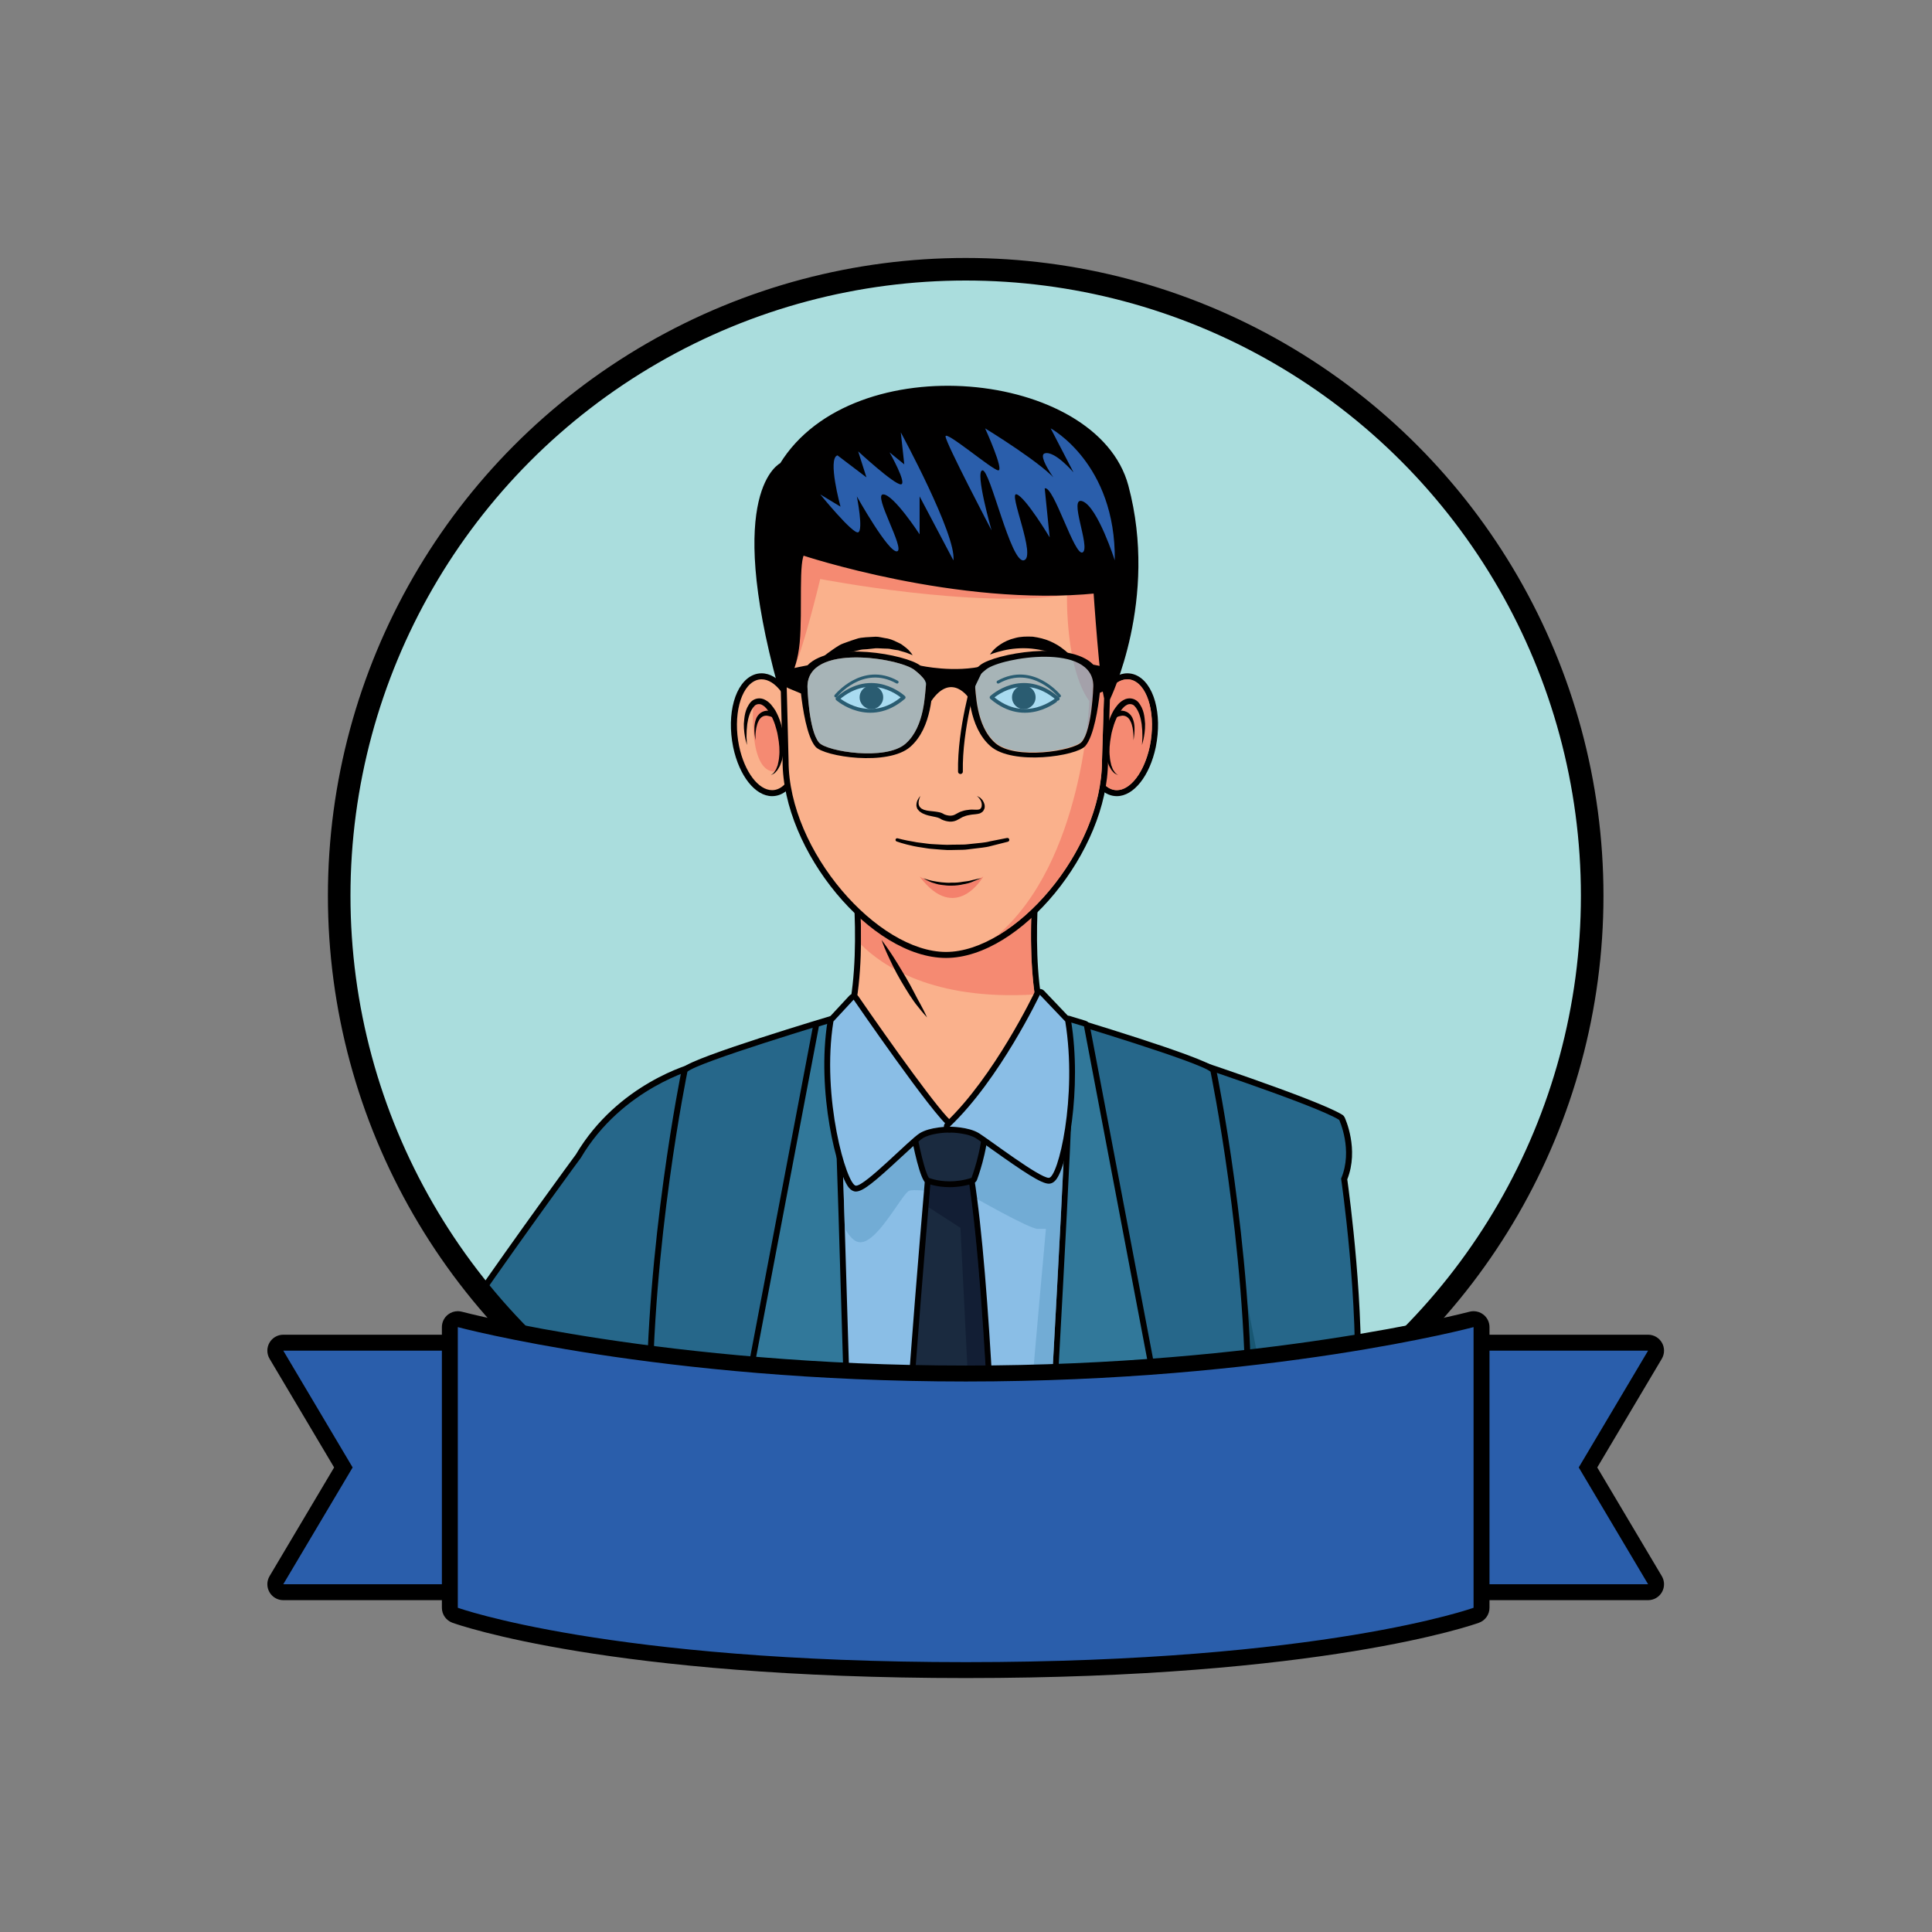 <?xml version="1.0" encoding="utf-8"?>
<!-- Generator: Adobe Illustrator 27.5.0, SVG Export Plug-In . SVG Version: 6.00 Build 0)  -->
<svg version="1.1" id="Capa_1" xmlns="http://www.w3.org/2000/svg" xmlns:xlink="http://www.w3.org/1999/xlink" x="0px" y="0px"
	 viewBox="0 0 2122 2122" style="enable-background:new 0 0 2122 2122;" xml:space="preserve">
<rect x="0" y="0" width="2122" height="2122" fill="#808080" stroke="none"/>
<g>
	<g>
		<defs>
			<circle id="SVGID_1_" cx="1060.658" cy="983.83" r="688.109"/>
		</defs>
		<clipPath id="SVGID_00000026883802366946889420000014295807945198893442_">
			<use xlink:href="#SVGID_1_"  style="overflow:visible;"/>
		</clipPath>
		
			<circle style="clip-path:url(#SVGID_00000026883802366946889420000014295807945198893442_);fill:#AADDDD;" cx="1060.658" cy="983.83" r="688.109"/>
		<g style="clip-path:url(#SVGID_00000026883802366946889420000014295807945198893442_);">
			<g>
				<g>
					<g>
						<path style="fill:#26678A;" d="M1332.967,1900.648h187.321c-15.181-192.218-29.466-358.957-29.778-362.328
							c5.544-101.371-12.395-231.255-14.149-243.403c13.203-32.012-1.832-64.876-2.465-66.267c-0.292-0.592-0.701-1.055-1.247-1.418
							c-26.504-16.702-177.07-66.112-183.482-68.221c-0.332-0.102-0.672-0.154-1.033-0.154c-0.692,0-1.393,0.231-1.959,0.643
							c-0.867,0.643-1.364,1.674-1.335,2.755l18.27,566.687C1310.088,1770.066,1320.767,1831.24,1332.967,1900.648z"/>
						<g>
							<path style="fill:#010000;" d="M1299.866,1729.507c6.957,40.995,17.578,101.938,29.749,171.141h6.694
								c-12.229-69.51-22.928-130.864-29.953-172.247l-18.222-566.253c0,0,156.296,51.215,182.771,67.892
								c0,0,15.473,33.147,2.085,64.438c0,0,20.073,136.837,14.236,243.664c0,0,14.46,168.23,29.797,362.506h6.558
								c-14.85-188.279-28.872-352.241-29.768-362.608c5.379-99.546-11.732-226.137-14.051-242.712
								c13.125-33.069-2.212-66.654-2.884-68.097c-0.546-1.128-1.393-2.107-2.475-2.777
								c-26.845-16.909-177.801-66.475-184.213-68.56c-0.662-0.229-1.354-0.334-2.056-0.334c-1.393,0-2.777,0.436-3.936,1.313
								c-1.725,1.286-2.7,3.347-2.651,5.483l18.222,566.251C1299.789,1728.917,1299.818,1729.197,1299.866,1729.507z"/>
						</g>
					</g>
					<path style="fill:#185773;" d="M1336.309,1900.648h66.348l40.019-151.171l42.143-248.909l-127.784,248.909l43.995-159.994
						l-72.857-368.915l-27.274-54.199c-7.951-2.651-12.765-4.222-12.765-4.222l18.222,566.253
						C1313.382,1769.784,1324.08,1831.138,1336.309,1900.648z"/>
				</g>
				
					<path style="fill:none;stroke:#010000;stroke-width:6.415;stroke-linecap:round;stroke-linejoin:round;stroke-miterlimit:10;" d="
					M1454.203,1559.861c-9.49,26.611-18.991,53.245-28.492,79.856"/>
			</g>
		</g>
		<g style="clip-path:url(#SVGID_00000026883802366946889420000014295807945198893442_);">
			<path style="fill:#26678A;" d="M458.666,1900.648c15.98-38.219,51.312-124.018,67.789-174.357l261.62-234.446
				c0.75-0.672,1.16-1.676,1.082-2.677l-21.671-315.49c-0.078-0.95-0.565-1.849-1.364-2.443c-0.565-0.385-1.237-0.619-1.929-0.619
				c-0.283,0-0.546,0.051-0.828,0.103c-0.819,0.209-82.63,22.005-128.057,99.005c-2.212,3.011-221.601,300.947-274.716,414.617
				c-0.341,0.877-33.929,90.565-43.81,175.979c-2.007,3.605-11.186,21.308-11.04,40.328H458.666z"/>
			<path style="fill:#010000;" d="M309.113,1900.648c-0.146-20.256,10.865-39.298,10.865-39.298
				c9.861-86.187,43.703-175.848,43.703-175.848c53.505-114.471,274.278-413.823,274.278-413.823
				c45.456-76.998,126.235-97.768,126.235-97.768l21.671,315.488l-262.273,235.04c-16.574,50.904-52.706,138.505-68.472,176.208
				h7.123c16.165-38.68,50.64-122.552,67.069-172.479l260.948-233.881c1.52-1.34,2.319-3.32,2.193-5.352l-21.691-315.463
				c-0.136-1.956-1.14-3.759-2.709-4.889c-1.13-0.821-2.495-1.259-3.858-1.259c-0.546,0-1.101,0.075-1.647,0.205
				c-3.401,0.877-83.77,22.287-130.065,100.523c-11.557,15.671-221.942,301.639-274.775,414.644
				c-0.545,1.365-34.075,90.998-44.112,176.595c-2.602,4.838-11.245,22.39-11.118,41.357H309.113z"/>
		</g>
		<g style="clip-path:url(#SVGID_00000026883802366946889420000014295807945198893442_);">
			<path style="fill:#8ABEE6;" d="M453.716,1900.648c28.521-31.783,26.923-69.178,26.874-69.717
				c-0.049-0.953-0.546-1.827-1.316-2.394c-0.955-0.694-23.571-16.933-44.647-18.322c-22.831,0-109.992,40.969-122.396,87.885
				c0,0.076,0.156,1.028,0.458,2.548H453.716z"/>
			<g>
				<path style="fill:#010000;" d="M315.953,1900.648c-0.38-1.776-0.536-2.909-0.536-2.909
					c11.946-44.368,98.182-84.312,119.21-84.312c0.341,0,0.672,0,0.955,0.029c19.225,1.311,41.812,17.681,41.812,17.681
					s2.163,38.061-27.839,69.51h8.516c27.41-32.3,25.764-69.383,25.734-69.897c-0.127-1.929-1.082-3.678-2.65-4.811
					c-0.974-0.724-24.321-17.476-45.135-18.889c-0.439-0.029-0.906-0.053-1.393-0.053c-24.117,0-112.486,41.101-125.407,89.071
					c-0.204,0.797-0.283,1.596-0.185,2.417c0.078,0.643,0.312,1.442,0.439,2.163H315.953z"/>
			</g>
		</g>
		
			<path style="clip-path:url(#SVGID_00000026883802366946889420000014295807945198893442_);fill:#3E7B9E;stroke:#010000;stroke-width:6.415;stroke-linejoin:round;stroke-miterlimit:10;" d="
			M426.052,1900.648l13.642-59.936c0,0-96.554,1.981-110.401,59.936H426.052z"/>
		<g style="clip-path:url(#SVGID_00000026883802366946889420000014295807945198893442_);">
			<g>
				<g>
					<g>
						<g>
							<g>
								<g>
									<path style="fill:#FAB18C;" d="M1038.529,1262.953c-1.053,0-2.085-0.514-2.729-1.439l-100.335-146.898
										c-0.497-0.745-0.673-1.646-0.497-2.545c16.652-76.976,0.126-189.231-0.019-190.364c-0.186-1.081,0.224-2.214,1.052-2.935
										c0.614-0.541,1.384-0.85,2.192-0.85c0.283,0,0.585,0.051,0.868,0.129l98.182,26.611l101.787-27.591
										c0.282-0.073,0.585-0.102,0.867-0.102c0.799,0,1.569,0.285,2.193,0.826c0.818,0.748,1.237,1.851,1.052,2.957
										c-0.156,1.109-16.672,113.366-0.02,190.366c0.127,0.592,0.068,1.235-0.136,1.827
										c-1.929,5.223-47.678,128.469-103.268,149.777C1039.328,1262.878,1038.909,1262.953,1038.529,1262.953z"/>
									<g>
										<path style="fill:#010000;" d="M1139.897,920.267c0,0-16.984,113.051,0,191.545c0,0-46.528,126.822-101.368,147.85
											l-100.336-146.9c16.974-78.489,0-191.545,0-191.545l99.799,27.047v-0.385L1139.897,920.267 M1139.897,913.677
											c-0.565,0-1.149,0.075-1.725,0.229l-100.929,27.332l-97.334-26.377c-0.565-0.156-1.15-0.234-1.715-0.234
											c-1.598,0-3.167,0.594-4.385,1.674c-1.666,1.493-2.475,3.705-2.134,5.895c0.156,1.13,16.604,112.796,0.068,189.177
											c-0.37,1.779-0.01,3.628,1.013,5.121l100.345,146.871c1.257,1.854,3.323,2.884,5.428,2.884
											c0.799,0,1.598-0.156,2.358-0.436c56.964-21.851,103.259-146.432,105.188-151.736c0.438-1.184,0.516-2.446,0.263-3.656
											c-16.526-76.433-0.107-188.071,0.068-189.18c0.341-2.212-0.458-4.424-2.134-5.895
											C1143.064,914.243,1141.495,913.677,1139.897,913.677L1139.897,913.677z"/>
									</g>
								</g>
								<path style="opacity:0.8;fill:#F4816C;" d="M1136.496,1092.25c-9.949-69.948,1.11-155.721,3.099-169.798l-13.593,1.566
									l-88.009,23.861v0.385l-36.628-9.908l-60.248,6.921c2.319,21.875,5.047,56.053,4.512,92.082
									C968.741,1060.597,1024.809,1099.201,1136.496,1092.25z"/>
								<g>
									<g>
										<g>
											<g>
												<path style="fill:#FAB18C;" d="M848.031,871.161c-16.955,0-33.198-21.052-39.532-51.213
													c-6.996-34.77,1.91-67.941,20.288-75.585c2.494-1.028,5.067-1.542,7.697-1.542c17.042,0,33.247,21.049,39.425,51.186
													c7.133,34.869-1.725,68.07-20.18,75.612C853.264,870.647,850.662,871.161,848.031,871.161z"/>
												<path style="fill:#010000;" d="M836.484,746.115c14.919,0,30.285,19.815,36.209,48.56
													c6.743,33.072-1.393,65.008-18.192,71.907c-2.144,0.875-4.307,1.286-6.47,1.286c-14.977,0-30.285-19.841-36.307-48.589
													c-6.616-32.838,1.365-64.826,18.319-71.877C832.158,746.527,834.321,746.115,836.484,746.115 M836.484,739.525
													c-3.069,0-6.08,0.592-8.935,1.776c-20.122,8.366-29.691,42.436-22.285,79.264c6.665,31.759,24.244,53.89,42.767,53.89
													c3.04,0,6.051-0.59,8.965-1.774c20.17-8.263,29.69-42.362,22.158-79.317
													C872.645,761.659,855.086,739.525,836.484,739.525L836.484,739.525z"/>
											</g>
											<path style="opacity:0.8;fill:#F4816C;" d="M827.325,772.597c0,0-5.827,76.508,24.448,74.861
												c0,0,21.486-46.582-16.936-77.361L827.325,772.597z"/>
											<g>
												<path style="fill:#010000;" d="M829.79,813.052c0,0-0.614-2.728-1.003-6.925c-0.283-4.195-0.644-9.932,1.335-15.669
													c0.848-2.884,2.787-5.688,5.379-7.542c2.631-1.802,5.817-2.523,8.166-2.343c4.931,0,7.717,1.364,7.815,1.159
													l-2.387,6.305c0.019,0.205-2.309-1.26-5.71-1.776c-1.754-0.439-3.654-0.205-5.486,0.592
													c-1.773,0.901-3.576,2.572-4.658,4.943c-2.446,4.555-3.089,10.241-3.401,14.307
													C829.585,810.246,829.79,813.052,829.79,813.052z"/>
												<path style="fill:#010000;" d="M820.397,818.302c0,0-0.585-2.266-1.617-6.256c-0.828-3.964-1.91-9.932-1.783-17.138
													c0.624-7.052,0.906-16.085,7.834-24.114c4.034-3.939,10.436-5.147,16.029-1.827c5.018,2.726,7.815,7.077,10.65,11.22
													c2.475,4.348,4.375,8.877,5.847,13.459c1.316,4.426,2.466,9.418,2.904,13.666c1.238,8.777,0.78,17.654-0.769,24.602
													c-0.468,3.579-1.91,6.716-2.982,9.418c-1.471,2.626-2.631,4.894-4.278,6.361c-1.257,1.722-2.875,2.392-3.878,2.882
													c-0.994,0.487-1.501,0.77-1.501,0.77c-0.204-0.229,2.319-1.082,4.346-4.504c1.287-1.515,2.008-3.856,2.963-6.407
													c0.546-2.729,1.393-5.688,1.598-9.111c0.819-6.869,0.204-14.565-1.393-23.081c-0.643-4.456-1.978-8.212-3.215-12.587
													c-1.413-4.168-3.245-8.234-5.428-12.019c-2.29-3.525-4.862-7.335-8.078-9.006c-2.261-1.698-6.285-1.854-8.75,0.487
													c-5.076,5.174-7.162,13.54-8.136,20.1c-0.176,3.396-0.799,6.539-0.721,9.318c-0.029,2.804-0.224,5.274,0.029,7.335
													C820.27,815.959,820.397,818.302,820.397,818.302z"/>
											</g>
										</g>
										<g>
											<g>
												<path style="fill:#FAB18C;" d="M1226.678,871.161c-2.621,0-5.223-0.514-7.717-1.542
													c-18.426-7.542-27.284-40.743-20.18-75.588c6.207-30.161,22.412-51.21,39.425-51.21c2.631,0,5.232,0.514,7.698,1.518
													c18.377,7.669,27.313,40.84,20.307,75.583C1259.877,850.109,1243.614,871.161,1226.678,871.161L1226.678,871.161z"/>
												<path style="fill:#010000;" d="M1238.205,746.115c2.163,0,4.326,0.412,6.431,1.287
													c16.965,7.052,24.945,39.04,18.329,71.877c-6.022,28.747-21.311,48.589-36.287,48.589c-2.193,0-4.356-0.412-6.49-1.286
													c-16.799-6.899-24.936-38.835-18.183-71.907C1207.921,765.93,1223.287,746.115,1238.205,746.115 M1238.205,739.525
													c-18.601,0-36.131,22.134-42.641,53.839c-7.561,36.955,1.988,71.054,22.139,79.317c2.894,1.184,5.915,1.774,8.975,1.774
													c18.504,0,36.082-22.132,42.747-53.839c7.435-36.85-2.134-70.949-22.236-79.315
													C1244.276,740.117,1241.275,739.525,1238.205,739.525L1238.205,739.525z"/>
											</g>
											<g style="opacity:0.8;">
												<path style="fill:#F4816C;" d="M1202.006,794.675c-6.753,33.072,1.384,65.008,18.183,71.907
													c16.838,6.845,35.878-14.387,42.777-47.303c6.616-32.838-1.364-64.826-18.329-71.877
													C1227.964,740.531,1208.768,761.762,1202.006,794.675z"/>
											</g>
											<g>
												<path style="fill:#010000;" d="M1244.929,813.052c0,0,0.175-2.806-0.078-6.95c-0.312-4.066-0.936-9.752-3.401-14.307
													c-1.082-2.37-2.875-4.042-4.658-4.943c-1.832-0.797-3.732-1.031-5.486-0.592c-3.391,0.516-5.729,1.981-5.71,1.776
													l-2.397-6.305c0.107,0.205,2.884-1.159,7.825-1.159c2.348-0.18,5.544,0.541,8.185,2.343
													c2.572,1.854,4.512,4.658,5.359,7.542c1.978,5.737,1.617,11.474,1.335,15.669
													C1245.543,810.324,1244.929,813.052,1244.929,813.052z"/>
												<path style="fill:#010000;" d="M1254.293,818.302c0,0,0.137-2.343,0.341-6.434c0.243-2.061,0.048-4.531,0.019-7.335
													c0.068-2.779-0.536-5.922-0.721-9.318c-0.975-6.56-3.031-14.926-8.137-20.1c-2.446-2.341-6.49-2.185-8.741-0.487
													c-3.215,1.671-5.768,5.481-8.088,9.006c-2.183,3.785-3.985,7.851-5.408,12.019c-1.247,4.375-2.592,8.132-3.245,12.587
													c-1.598,8.516-2.202,16.212-1.354,23.081c0.175,3.423,1.033,6.382,1.598,9.111c0.925,2.551,1.666,4.892,2.923,6.407
													c2.036,3.422,4.56,4.275,4.356,4.504c0,0-0.516-0.282-1.491-0.77c-0.984-0.489-2.602-1.159-3.888-2.882
													c-1.647-1.466-2.806-3.734-4.249-6.361c-1.072-2.701-2.514-5.839-3.011-9.418c-1.52-6.948-1.978-15.825-0.741-24.602
													c0.41-4.248,1.569-9.24,2.904-13.666c1.471-4.582,3.352-9.111,5.817-13.459c2.826-4.143,5.632-8.494,10.66-11.22
													c5.574-3.32,12.015-2.112,16.019,1.827c6.928,8.029,7.24,17.062,7.854,24.114c0.127,7.206-0.955,13.174-1.803,17.138
													C1254.878,816.036,1254.293,818.302,1254.293,818.302z"/>
											</g>
										</g>
										<g>
											<path style="fill:#FAB18C;" d="M1039.045,1048.863c-80.71,0-176.213-115.551-176.213-213.163l-7.104-282.524h366.652
												l-8.721,282.626C1213.66,933.312,1119.005,1048.863,1039.045,1048.863z"/>
											<path style="fill:#010000;" d="M1218.98,556.472l-8.614,279.228c0,99.261-96.379,209.869-171.321,209.869
												c-74.942,0-172.92-110.608-172.92-209.869L859.1,556.472H1218.98 M1225.772,549.883h-6.792H859.1h-6.762l0.175,6.743
												l7.026,279.228c0,98.976,97.305,216.302,179.507,216.302c81.471,0,177.908-117.327,177.908-216.456l8.624-279.021
												L1225.772,549.883L1225.772,549.883z"/>
										</g>
										<path style="fill:#F4816C;" d="M1010.047,962.751c0,0,34.738,22.236,69.943,0
											C1079.99,962.751,1049.978,1015.664,1010.047,962.751z"/>
										<path style="opacity:0.8;fill:#F4816C;" d="M859.364,566.918l4.677,185.733c12.745-21.722,27.673-79.239,36.881-116.708
											c0,0,169.626,32.94,271.014,17.549c0,0-1.929,79.909,24.429,116.503c0,0-5.584,177.06-102.382,258.614
											c49.851-28.772,97.1-90.408,111.717-153.999c0.234-1.057,0.467-2.085,0.672-3.143c0.975-4.606,1.725-9.237,2.368-13.868
											c0.205-1.571,0.468-3.14,0.624-4.684c0.614-5.764,1.003-11.503,1.003-17.216l7.337-237.642L859.364,566.918z"/>
										<path style="fill:#010000;" d="M1010.894,874.172c-1.442,3.269-2.533,6.899-1.725,9.934
											c0.458,1.467,1.257,2.624,2.387,3.501c0.41,0.565,1.062,0.667,1.959,1.184c0.819,0.463,1.617,0.821,2.338,0.923
											c2.758,0.931,6.461,1.082,9.988,1.52c1.774,0.181,3.703,0.492,5.642,0.877c1.968,0.409,4.063,1.235,6.09,2.648
											l-0.565-0.358c1.851,0.797,4.297,1.391,6.382,1.493c2.134,0,4.044-0.387,5.69-1.316l3.683-1.98
											c1.082-0.667,2.446-1.208,3.976-1.622c2.972-1.079,5.768-1.365,8.575-1.671c1.423-0.234,2.787-0.025,4.151-0.025
											l3.655,0.076c1.286-0.129,2.884-0.232,3.079-0.721c0.682-0.075,1.169-1.082,1.676-1.827
											c0.672-1.827,0.643-4.297-0.253-6.563c-0.926-2.314-2.621-4.219-4.628-6.073c1.159,0.643,2.387,1.26,3.547,2.005
											c0.926,1.006,2.085,1.88,2.855,3.094c1.52,2.341,2.729,5.376,1.9,8.67c-0.663,1.52-1.198,3.245-3.03,4.273
											c-1.851,1.415-2.981,1.362-4.297,1.722c-2.163,0.385-2.777,0.363-4.277,0.541c-1.228,0.181-2.573,0.181-3.752,0.465
											c-2.426,0.436-4.872,0.872-6.821,1.776c-1.033,0.334-2.114,0.697-3.293,1.464l-3.245,1.827
											c-2.933,1.829-6.334,2.599-9.5,2.422c-3.187-0.285-5.934-0.979-8.896-2.341l-0.565-0.387
											c-0.984-0.619-2.134-1.286-3.683-1.725c-1.569-0.439-3.186-0.823-4.97-1.133c-3.547-0.718-7.103-1.337-11.011-3.188
											c-1.023-0.414-1.803-0.901-2.495-1.442c-0.595-0.465-1.705-1.006-2.378-1.959c-0.633-0.898-1.54-1.593-1.871-2.648
											c-0.234-1.082-0.77-2.085-0.672-3.143C1006.51,880.272,1008.497,876.874,1010.894,874.172z"/>
										<path style="fill:#010000;" d="M1014.081,964.503c0,0,3.839,1.596,9.724,2.933c5.944,1.11,13.905,2.601,21.934,1.98
											c4.005,0.183,8-0.229,11.703-0.923c3.751-0.487,7.279-0.799,10.193-1.776c5.895-1.415,9.988-2.214,9.988-2.214
											s-3.712,1.673-9.501,3.99c-2.855,1.259-6.353,2.212-10.212,2.831c-3.809,0.85-7.932,1.413-12.131,1.391
											c-4.161,0.229-8.302-0.312-12.19-0.85c-3.888-0.414-7.337-1.828-10.319-2.653
											C1017.423,966.946,1014.081,964.503,1014.081,964.503z"/>
										<path style="fill:#010000;" d="M1087.376,718.887c0,0,3.264-5.946,11.703-11.325c4.151-2.729,9.52-5.298,15.659-6.716
											c6.119-1.778,12.94-1.854,19.683-1.545c6.665,0.928,13.193,2.497,18.884,4.994c5.691,2.495,10.582,5.428,14.363,8.543
											c4.015,2.702,6.587,5.995,8.546,7.978c1.881,2.112,2.855,3.396,2.855,3.396s-1.647-0.383-4.297-1.208
											c-2.729-0.721-6.227-2.316-10.651-3.5c-2.193-0.617-4.511-1.362-6.879-2.215c-2.495-0.589-5.086-1.181-7.659-2.007
											c-2.601-0.772-5.408-0.923-8.117-1.698c-2.719-0.589-5.554-0.745-8.312-1.184c-11.138-1.082-22.411-0.024-31.064,2.061
											C1093.447,716.442,1087.376,718.887,1087.376,718.887z"/>
										<path style="fill:#010000;" d="M1002.368,719.684c0,0-1.588-0.877-4.453-1.854c-2.572-1.262-6.82-2.083-11.293-3.603
											c-2.427-0.333-5.018-0.667-7.649-1.208c-2.573-0.746-5.505-0.517-8.409-0.694c-2.943-0.051-5.895-0.412-8.955-0.285
											c-3.089,0.336-6.207,0.667-9.315,1.003c-3.118,0.156-6.285,0.181-9.296,1.238c-3.011,0.848-6.099,1.311-9.062,1.954
											c-2.904,0.772-5.934,0.85-8.614,1.725c-2.631,0.952-5.203,1.725-7.62,2.419c-9.549,2.83-16.78,3.834-16.78,3.834
											s4.97-4.838,13.72-10.757c2.163-1.494,4.531-3.114,7.133-4.658c2.592-1.569,5.71-2.497,8.819-3.652
											c3.147-1.057,6.382-2.37,9.763-3.32c3.284-1.264,6.919-1.545,10.543-1.88c3.625-0.205,7.23-0.412,10.806-0.619
											c3.557-0.075,7.104,1.057,10.455,1.547c6.812,0.748,12.609,4.192,17.394,6.433c4.512,3.192,8.029,5.869,9.987,8.465
											C1001.618,718.089,1002.368,719.684,1002.368,719.684z"/>
									</g>
								</g>
								<path style="fill:#010000;" d="M968.245,1032.393c0,0,3.859,4.94,9.033,12.638c5.223,7.693,11.654,18.219,17.861,28.82
									c6.305,10.553,11.557,21.822,16.136,29.727c4.375,8.078,6.928,13.922,6.928,13.922s-4.229-4.505-10.008-11.866
									c-6.08-7.281-12.463-17.832-18.767-28.487c-6.305-10.656-11.537-21.903-15.396-30.343
									C970.252,1038.339,968.245,1032.393,968.245,1032.393z"/>
							</g>
							<g>
								<g>
									<g>
										<g>
											<g>
												<g>
													<g>
														<g>
															<g>
																<g>
																	<g>
																		<g>
																			<g>
																				<g>
																					<g>
																						<g>
																							<g>
																								<g>
																									<path style="fill:#26678A;" d="M766.073,1900.648h552.482c7.951-85.132,25.14-180.561,37.963-251.46
																										c8.565-47.505,14.762-81.838,14.821-94.601c0.876-185.835-38.148-376.277-38.558-378.182
																										c-0.127-0.695-0.506-1.338-1.052-1.8c-13.359-11.659-160.691-55.664-177.441-60.631
																										c-0.312-0.105-0.643-0.158-0.955-0.158c-1.306,0-2.572,0.826-3.06,2.139
																										c-28.443,74.323-96.408,138.018-107.76,148.313c-0.097-0.029-0.409-0.029-0.458-0.029
																										c-11.401-10.344-79.317-74.012-107.731-148.284c-0.487-1.313-1.745-2.139-3.079-2.139
																										c-0.322,0-0.624,0.053-0.935,0.158c-16.751,4.967-164.111,48.998-177.44,60.631
																										c-0.546,0.462-0.926,1.105-1.053,1.8c-0.419,1.905-39.327,192.347-38.528,378.182
																										c0.048,12.711,6.207,46.784,14.742,93.958C740.875,1719.626,758.112,1815.309,766.073,1900.648z"/>
																									<g>
																										<path style="fill:#010000;" d="M762.76,1900.648h6.596c-13.291-143.013-52.618-314.845-52.774-346.06
																											c-0.799-187.637,38.451-377.509,38.451-377.509c12.2-10.631,152.71-52.967,176.213-59.966
																											c31.571,82.584,110.294,151.066,110.294,151.066c0.204-0.207,0.536-0.309,0.779-0.538
																											c0.322,0.229,0.536,0.331,0.731,0.538c0,0,78.703-68.481,110.284-151.066
																											c23.522,6.999,164.033,49.335,176.242,59.966c0,0,39.337,189.872,38.46,377.509
																											c-0.097,31.216-39.454,203.048-52.774,346.06h6.616c7.922-84.901,25.081-180.096,37.885-250.868
																											c8.614-47.663,14.811-82.121,14.87-95.168c0.877-186.169-38.226-376.971-38.596-378.874
																											c-0.322-1.388-1.062-2.677-2.144-3.63c-13.583-11.837-151.219-53.145-178.678-61.3
																											c-0.614-0.181-1.267-0.283-1.88-0.283c-2.651,0-5.145,1.647-6.158,4.246
																											c-26.806,70.126-89.295,130.812-104.886,145.222c-15.571-14.409-78.08-75.096-104.905-145.222
																											c-0.974-2.599-3.478-4.246-6.139-4.246c-0.624,0-1.238,0.102-1.881,0.283
																											c-27.439,8.156-165.095,49.464-178.649,61.3c-1.121,0.953-1.861,2.241-2.144,3.63
																											c-0.39,1.929-39.376,192.705-38.586,378.874c0.058,12.996,6.236,47.198,14.801,94.525
																											C737.611,1720.062,754.828,1815.54,762.76,1900.648z"/>
																									</g>
																								</g>
																								<path style="fill:#185773;" d="M956.123,1900.648l-22.801-369.765c0,0-8.127,178.166-18.222,369.765
																									H956.123z"/>
																								<polygon style="fill:#185773;" points="828.523,1900.648 845.439,1753.419 803.666,1900.648 
																																																	"/>
																								<g>
																									<path style="fill:#31789A;" d="M939.626,1833.99c-1.365,0-2.602-0.848-3.031-2.185l-110.586-332.706
																										c-0.185-0.514-0.234-1.082-0.127-1.593l70.411-370.769c0.205-1.157,1.043-2.109,2.212-2.47l17.549-5.354
																										c0.312-0.073,0.614-0.127,0.926-0.127c0.565,0,1.159,0.156,1.647,0.463c0.77,0.46,1.306,1.235,1.491,2.136
																										l22.655,115.653l2.982,310.443l-2.933,283.344c0,1.572-1.16,2.885-2.709,3.143
																										C939.957,1833.99,939.782,1833.99,939.626,1833.99z"/>
																									<path style="fill:#010000;" d="M916.981,1122.004l22.646,115.653l2.933,309.854l-2.933,283.291
																										L829.05,1498.096l70.382-370.766C905.97,1125.349,911.884,1123.549,916.981,1122.004 M916.981,1115.595
																										c-0.614,0-1.257,0.078-1.851,0.258l-17.578,5.352c-2.261,0.695-3.986,2.599-4.424,4.941l-70.391,370.745
																										c-0.205,1.079-0.127,2.185,0.214,3.213l110.576,332.706c0.906,2.677,3.372,4.399,6.1,4.399
																										c0.312,0,0.643-0.022,0.984-0.075c3.109-0.487,5.398-3.143,5.428-6.28l2.933-283.293l-2.933-309.98
																										c0-0.387-0.049-0.77-0.127-1.157l-22.655-115.653c-0.331-1.778-1.413-3.32-2.982-4.275
																										C919.271,1115.902,918.14,1115.595,916.981,1115.595L916.981,1115.595z"/>
																								</g>
																								<path style="fill:#185773;" d="M1315.36,1900.648c4.453-47.995,11.771-99.132,19.634-147.229
																									l-35.099,147.229H1315.36z"/>
																								<polygon style="fill:#185773;" points="1208.408,1900.648 1191.297,1749.942 1170.474,1147.943 
																									1139.595,1349.707 1057.52,1900.648 																								"/>
																								<g>
																									<path style="fill:#31789A;" d="M1149.904,1833.968c-1.54-0.258-2.699-1.571-2.699-3.143l-2.933-283.291
																										l2.933-309.904l22.704-116.245c0.175-0.901,0.721-1.676,1.491-2.136c0.487-0.307,1.082-0.463,1.647-0.463
																										c0.312,0,0.614,0.053,0.925,0.127l17.549,5.354c1.16,0.361,2.007,1.313,2.222,2.47l70.411,370.769
																										c0.097,0.511,0.048,1.079-0.137,1.593l-110.586,332.706c-0.429,1.338-1.666,2.185-3.03,2.185
																										C1150.245,1833.99,1150.06,1833.99,1149.904,1833.968z"/>
																									<path style="fill:#010000;" d="M1173.047,1122.004c5.096,1.545,11.011,3.345,17.559,5.325l70.372,370.766
																										l-110.576,332.706l-2.943-283.291l2.943-309.854L1173.047,1122.004 M1173.047,1115.595
																										c-1.16,0-2.29,0.307-3.284,0.899c-1.588,0.955-2.66,2.497-2.992,4.275l-22.645,115.653
																										c-0.078,0.387-0.137,0.77-0.137,1.157l-2.932,309.853l2.932,283.42c0.03,3.138,2.319,5.793,5.438,6.28
																										c0.321,0.053,0.633,0.075,0.974,0.075c2.729,0,5.193-1.722,6.1-4.399l110.586-332.706
																										c0.331-1.028,0.409-2.134,0.205-3.213l-70.392-370.745c-0.458-2.341-2.163-4.246-4.424-4.941
																										l-17.578-5.352C1174.303,1115.673,1173.66,1115.595,1173.047,1115.595L1173.047,1115.595z"/>
																								</g>
																								<g>
																									<path style="fill:#8ABEE6;" d="M936.898,1767.133c-0.019,1.208-1.023,54.687-1.929,133.514h217.752
																										c-2.855-103.095-5.613-177.521-5.671-178.939c0.244-4.168,24.292-420.152,26.562-499.983
																										c0.77-26.867-5.534-61.093-18.757-101.758c-0.41-1.284-1.598-2.188-2.943-2.21h-0.097
																										c-1.306,0-2.495,0.767-2.982,2.005c-29.261,72.781-95.249,134.571-106.288,144.581
																										c-0.127,0-0.468,0-0.517,0c-11.147-10.139-77.641-72.421-106.688-145.66
																										c-0.497-1.211-1.676-2.008-2.991-2.008c-0.078,0-0.185,0-0.283,0c-1.422,0.129-2.572,1.157-2.855,2.546
																										c-5.311,25.761-11.098,65.726-8.682,109.811C923.032,1274.588,936.771,1762.371,936.898,1767.133z"/>
																									<path style="fill:#010000;" d="M933.711,1767.365c-0.029,1.106-1.062,54.482-1.968,133.283h6.421
																										c0.916-79.804,1.949-133.463,1.949-133.463s-13.846-492.213-16.389-538.331
																										c-2.446-44.701,3.732-85.232,8.624-108.988c32.272,81.351,109.193,148.313,109.193,148.313
																										c0.204-0.207,0.536-0.309,0.779-0.538c0.322,0.229,0.536,0.331,0.731,0.538
																										c0,0,76.238-66.37,108.764-147.231c9.549,29.391,19.527,68.199,18.611,100.703
																										c-2.319,80.679-26.562,499.879-26.562,499.879s2.777,74.867,5.661,179.119h6.412
																										c-2.855-103.225-5.613-177.806-5.662-179.348c0.234-3.579,24.263-419.614,26.553-499.469
																										c0.779-27.252-5.584-61.844-18.913-102.867c-0.848-2.545-3.187-4.321-5.885-4.424
																										c-0.088,0-0.156,0-0.214,0c-2.621,0-4.989,1.595-5.963,4.015
																										c-27.644,68.737-88.428,127.724-103.561,141.672c-15.182-14.027-76.55-73.527-103.97-142.727
																										c-0.984-2.446-3.352-4.042-5.973-4.042c-0.185,0-0.361,0-0.565,0.024c-2.806,0.258-5.155,2.316-5.72,5.096
																										c-5.32,25.941-11.186,66.192-8.741,110.61C919.836,1274.714,933.556,1762.449,933.711,1767.365z"/>
																								</g>
																								<path style="opacity:0.6;fill:#63A0CA;" d="M949.848,1900.648c1.052-50.546,2.933-113.929,2.933-113.929
																									l-14.899-98.642c1.335,47.658,2.232,79.108,2.232,79.108s-1.033,53.659-1.949,133.463H949.848z"/>
																								<path style="opacity:0.6;fill:#63A0CA;" d="M941.117,1363.708c19.898,8.236,49.539-53.529,57.783-55.999
																									c8.234-2.471,67.4,5.327,67.4,5.327s64.077,36.672,73.295,36.672c9.189,0,9.189,0,9.189,0
																									s-38.714,421.904-33.773,437.012c1.55,4.709,3.586,51.651,5.642,113.929h28.872
																									c-2.884-104.253-5.661-179.119-5.661-179.119s24.243-419.2,26.562-499.879
																									c0.097-3.888,0.048-7.902-0.156-11.941h-72.448c-28.336,35.386-54.772,58.469-54.772,58.469
																									c-0.195-0.207-0.409-0.309-0.731-0.538c-0.243,0.229-0.575,0.331-0.779,0.538
																									c0,0-26.426-23.084-54.791-58.469h-57.033l-5.866,21.876c0.75,15.49,2.242,60.041,4.015,117.531
																									C931.831,1356.192,936.255,1361.7,941.117,1363.708z"/>
																								<g>
																									<path style="fill:#1A2A3F;" d="M1043.293,1896.402c-0.935,0-1.831-0.412-2.416-1.133
																										c-19.975-23.417-38.275-55.795-54.421-96.199c-2.027-105.258,32.204-497.871,32.545-501.835
																										c0.127-1.544,1.354-2.779,2.904-2.909c0,0,41.481-3.861,41.559-3.861c1.569,0,2.933,1.13,3.167,2.704
																										c18.27,115.344,26.709,358.515,30.314,462.356c0.653,19.172,1.13,33.279,1.491,40.455
																										c0.029,0.516-0.078,1.003-0.283,1.466c-27.274,61.919-51.985,97.232-52.238,97.588
																										c-0.565,0.826-1.461,1.313-2.465,1.367C1043.391,1896.402,1043.333,1896.402,1043.293,1896.402z"/>
																									<path style="fill:#010000;" d="M1063.464,1293.683c21.671,136.859,29.603,457.109,31.756,502.453
																										c-27.479,62.357-51.927,97.047-51.927,97.047c-21.028-24.68-38.859-57.751-53.846-95.298
																										c-1.822-105.18,32.74-500.37,32.74-500.37L1063.464,1293.683 M1063.493,1287.277
																										c-0.204,0-0.419,0-0.614,0.022l-41.286,3.837c-3.089,0.28-5.505,2.729-5.788,5.815
																										c-0.331,3.963-34.592,396.735-32.76,501.065c0,0.772,0.146,1.545,0.429,2.266
																										c16.263,40.713,34.748,73.371,54.957,97.073c1.208,1.44,3.001,2.263,4.862,2.263
																										c0.098,0,0.205-0.024,0.302-0.024c1.988-0.078,3.81-1.082,4.94-2.704
																										c1.004-1.439,25.15-35.926,52.55-98.152c0.419-0.928,0.595-1.902,0.546-2.911
																										c-0.341-7.177-0.828-21.254-1.491-40.426c-3.606-103.892-12.044-347.198-30.314-462.722
																										C1069.311,1289.54,1066.602,1287.277,1063.493,1287.277L1063.493,1287.277z"/>
																								</g>
																								<path style="opacity:0.3;fill:#00051B;" d="M1095.22,1796.137c-2.154-45.344-10.085-365.595-31.756-502.453
																									l-41.276,3.832c0,0-0.897,10.528-2.426,28.414l35.137,22.672l21.233,427.151l-33.013,38.089l-53.612-38.679
																									c-0.127,8.597-0.176,16.212-0.058,22.723c14.986,37.547,32.818,70.618,53.846,95.298
																									C1043.293,1893.184,1067.742,1858.494,1095.22,1796.137z"/>
																								<g>
																									<path style="fill:#1A2A3F;" d="M1043.05,1300.707c-14.353,0-23.698-3.91-24.078-4.09
																										c-0.594-0.231-1.091-0.668-1.442-1.208c-6.636-10.321-14.285-52.579-15.133-57.341
																										c-0.156-0.95,0.107-1.903,0.721-2.624c0.595-0.745,1.481-1.157,2.436-1.157h73.49
																										c0.867,0,1.695,0.36,2.29,0.977c0.604,0.619,0.916,1.442,0.887,2.316c-0.721,26.867-11.703,56-12.2,57.235
																										c-0.331,0.901-1.072,1.622-1.998,1.902C1059.839,1299.372,1051.449,1300.707,1043.05,1300.707
																										L1043.05,1300.707z"/>
																									<path style="fill:#010000;" d="M1079.045,1237.504c-0.731,26.633-12.005,56.179-12.005,56.179
																										c-8.877,2.882-17.032,3.832-23.99,3.832c-13.856,0-22.821-3.832-22.821-3.832
																										c-6.48-10.09-14.675-56.179-14.675-56.179H1079.045 M1079.045,1231.092h-73.49
																										c-1.9,0-3.693,0.826-4.911,2.295c-1.208,1.44-1.725,3.369-1.383,5.22
																										c1.383,7.927,8.74,47.921,15.591,58.547c0.672,1.082,1.676,1.907,2.855,2.422
																										c0.419,0.18,10.349,4.348,25.345,4.348c8.731,0,17.452-1.389,25.978-4.144
																										c1.822-0.59,3.323-2.005,4.014-3.81c0.458-1.259,11.654-30.881,12.405-58.289
																										c0.048-1.749-0.624-3.422-1.823-4.658C1082.436,1231.789,1080.76,1231.092,1079.045,1231.092
																										L1079.045,1231.092z"/>
																								</g>
																							</g>
																						</g>
																					</g>
																				</g>
																				<g>
																					<g>
																						
																							<path style="fill:none;stroke:#000000;stroke-width:24.783;stroke-linecap:round;stroke-linejoin:round;stroke-miterlimit:10;" d="
																							M1100.911,1073.442"/>
																					</g>
																				</g>
																			</g>
																		</g>
																	</g>
																</g>
															</g>
														</g>
													</g>
												</g>
											</g>
										</g>
									</g>
									<g>
										<path style="fill:#8ABEE6;" d="M940.035,1305.494c-1.802-0.025-3.488-1.028-5.193-3.062
											c-12.56-15.106-35.215-103.66-22.626-181.046c0.107-0.617,0.39-1.211,0.828-1.676l22.158-23.931
											c0.614-0.667,1.462-1.028,2.368-1.028c0.078,0,0.156,0,0.224,0c0.984,0.075,1.871,0.592,2.426,1.388
											c24.351,35.464,90.513,129.526,103.892,138.712c1.159,0.799,1.666,2.239,1.257,3.606c-0.41,1.338-1.647,2.239-3.05,2.239
											c-0.214,0-19.868,0.102-30.479,6.716c-4.063,2.546-13.818,11.578-24.136,21.152c-24.068,22.314-40.38,36.93-47.503,36.93
											C940.171,1305.494,940.074,1305.494,940.035,1305.494z"/>
										<path style="fill:#010000;" d="M937.57,1097.965c0,0,87.912,128.008,104.749,139.539c0,0-20.647,0-32.175,7.179
											c-11.508,7.179-59.653,57.62-69.943,57.62c-0.03,0-0.058,0-0.058,0c-10.163-0.231-38.266-97.251-24.76-180.403
											L937.57,1097.965 M937.57,1091.557c-1.783,0-3.498,0.721-4.706,2.034l-22.188,23.934
											c-0.848,0.926-1.413,2.083-1.617,3.347c-12.716,78.233,10.494,168.179,23.337,183.618
											c2.271,2.731,4.814,4.171,7.562,4.222c7.805,0,19.858-9.91,49.909-37.778c9.773-9.062,19.858-18.429,23.668-20.794
											c8.136-5.096,23.532-6.229,28.784-6.229c2.797,0,5.301-1.827,6.12-4.531c0.819-2.675-0.185-5.584-2.504-7.179
											c-11.624-7.954-68.014-86.805-103.093-137.865c-1.101-1.62-2.855-2.624-4.804-2.779
											C937.882,1091.557,937.726,1091.557,937.57,1091.557L937.57,1091.557z"/>
									</g>
									<g>
										<path style="fill:#8ABEE6;" d="M1151.941,1296.873c-7.922,0-32.506-17.035-61.398-37.649
											c-7.65-5.457-13.876-9.883-16.964-11.813c-10.602-6.614-30.285-6.716-30.46-6.716c-1.325,0-2.505-0.799-2.991-2.01
											c-0.487-1.233-0.185-2.624,0.76-3.527c53.856-50.852,97.88-143.01,98.347-143.933c0.429-0.955,1.335-1.622,2.368-1.776
											c0.176-0.027,0.361-0.053,0.516-0.053c0.868,0,1.715,0.36,2.309,1.006l27.927,29.286c0.429,0.461,0.74,1.055,0.848,1.698
											c12.735,78.491-5.067,159.428-16.01,172.581c-1.598,1.902-3.284,2.882-5.096,2.906
											C1152.068,1296.873,1151.97,1296.873,1151.941,1296.873z"/>
										<path style="fill:#010000;" d="M1142.118,1092.614l27.917,29.286c13.515,83.151-7.873,171.55-18.007,171.784h-0.088
											c-10.339,0-65.188-41.822-76.657-49.001c-11.537-7.179-32.166-7.179-32.166-7.179
											C1098.007,1185.619,1142.118,1092.614,1142.118,1092.614 M1142.118,1086.204c-0.341,0-0.672,0.027-1.013,0.078
											c-2.075,0.336-3.888,1.671-4.785,3.579c-0.428,0.926-44.267,92.542-97.607,142.985c-1.91,1.8-2.524,4.577-1.569,7.023
											c0.974,2.446,3.333,4.042,5.973,4.042c5.213,0,20.629,1.133,28.765,6.229c2.933,1.824,9.364,6.407,16.779,11.71
											c36.394,25.914,55.122,38.241,63.278,38.241c2.991-0.052,5.515-1.44,7.698-4.093
											c12.94-15.544,28.901-100.187,16.731-175.127c-0.205-1.286-0.799-2.47-1.705-3.398l-27.897-29.288
											C1145.539,1086.899,1143.863,1086.204,1142.118,1086.204L1142.118,1086.204z"/>
									</g>
								</g>
							</g>
						</g>
						<g>
							<path style="fill:#FFFFFF;stroke:#010000;stroke-width:4.133;stroke-linejoin:round;stroke-miterlimit:10;" d="
								M992.508,766.008c0,0-33.968-31.886-72.672,1.466C919.836,767.474,954.885,798.331,992.508,766.008z"/>
							<g>
								<g>
									<path style="fill:#010000;" d="M944.157,765.905c0,7.155,5.798,12.97,12.94,12.97c7.162,0,12.95-5.815,12.95-12.97
										c0-7.154-5.788-12.947-12.95-12.947C949.955,752.958,944.157,758.751,944.157,765.905z"/>
								</g>
							</g>
							
								<path style="fill:none;stroke:#010000;stroke-width:3.294;stroke-linecap:round;stroke-linejoin:round;stroke-miterlimit:10;" d="
								M917.984,764.387c0,0,29.232-36.443,67.322-15.235"/>
						</g>
						<g>
							<path style="fill:#FFFFFF;stroke:#010000;stroke-width:4.133;stroke-linejoin:round;stroke-miterlimit:10;" d="
								M1089.072,766.008c0,0,33.968-31.886,72.672,1.466C1161.743,767.474,1126.703,798.331,1089.072,766.008z"/>
							<g>
								<g>
									<path style="fill:#010000;" d="M1137.432,765.905c0,7.155-5.798,12.97-12.95,12.97c-7.152,0-12.941-5.815-12.941-12.97
										c0-7.154,5.788-12.947,12.941-12.947C1131.634,752.958,1137.432,758.751,1137.432,765.905z"/>
								</g>
							</g>
							
								<path style="fill:none;stroke:#010000;stroke-width:3.294;stroke-linecap:round;stroke-linejoin:round;stroke-miterlimit:10;" d="
								M1163.595,764.387c0,0-29.232-36.443-67.313-15.235"/>
						</g>
						
							<path style="fill:none;stroke:#010000;stroke-width:5.271;stroke-linecap:round;stroke-linejoin:round;stroke-miterlimit:10;" d="
							M1070.548,746.115c0,0-16.574,54.302-15.649,101.371"/>
					</g>
				</g>
			</g>
		</g>
		<g style="clip-path:url(#SVGID_00000026883802366946889420000014295807945198893442_);">
			<g>
				<g>
					<g>
						<path style="fill:#FFFFFF;" d="M956.337,1900.648v-8.056c0-0.952-0.41-1.827-1.121-2.47c-0.585-0.541-1.384-0.823-2.173-0.823
							c-0.058,0-46.557,5.249-100.423,11.349H956.337z"/>
						<path style="fill:#010000;" d="M881.834,1900.648l71.21-8.056v8.056h6.578v-8.056c0-1.876-0.799-3.678-2.212-4.916
							c-1.208-1.079-2.777-1.671-4.365-1.671c-0.263,0-0.497,0-0.75,0.024l-129.09,14.619H881.834z"/>
					</g>
					<g>
						<path style="fill:#9BC8E2;" d="M571.717,1900.648c-39.483-6.1-73.549-11.349-73.626-11.349c-0.78,0-1.54,0.282-2.144,0.796
							c-0.74,0.621-1.15,1.52-1.15,2.497v8.056H571.717z"/>
						<path style="fill:#010000;" d="M498.09,1900.648v-8.056l52.141,8.056h43.157l-94.294-14.568
							c-0.341-0.051-0.673-0.075-1.004-0.075c-1.569,0-3.089,0.538-4.297,1.569c-1.442,1.262-2.29,3.089-2.29,5.018v8.056H498.09z"
							/>
					</g>
					<g>
						<path style="fill:#DC713E;" d="M964.951,1900.648v-3.449c0-0.926-0.36-1.803-1.052-2.417c-0.595-0.57-1.423-0.877-2.241-0.877
							c0,0-38.753,2.984-86.986,6.743H964.951z"/>
						<path style="fill:#DC713E;" d="M607.41,1900.648l-104.866-18.351l-4.814,0.514c-1.676,0.182-2.933,1.598-2.933,3.298v14.331
							l0.078,0.207H607.41z"/>
						<path style="fill:#010000;" d="M917.01,1900.648l44.648-3.449v3.449h6.587v-3.449c0-1.851-0.75-3.601-2.105-4.838
							c-1.218-1.132-2.806-1.749-4.482-1.749c-0.156,0-0.331,0-0.487,0.024l-129.792,10.012H917.01z"/>
						<path style="fill:#010000;" d="M499.221,1900.648l-1.131-0.207v-14.331l4.813-0.516l85.768,15.055h38.119l-122.757-21.542
							c-0.39-0.075-0.75-0.102-1.131-0.102c-0.233,0-0.467,0-0.691,0.027l-4.823,0.514c-3.342,0.363-5.886,3.191-5.886,6.565v14.331
							l0.029,0.207H499.221z"/>
					</g>
					<g>
						<path style="fill:#144D86;" d="M898.272,1900.648c33.822-3.885,57.948-6.665,57.948-6.665
							c1.686-0.207,2.914-1.598,2.914-3.267v-6.487c0-0.952-0.38-1.827-1.082-2.473c-0.614-0.541-1.393-0.823-2.212-0.823
							c-0.049,0-98.543,10.965-176.924,19.715H898.272z"/>
						<path style="fill:#144D86;" d="M490.451,1889.064l61.476,11.583h76.179l-132.588-25.091l-4.814,0.511
							c-1.676,0.183-2.962,1.595-2.962,3.298v6.456C487.742,1887.396,488.872,1888.757,490.451,1889.064z"/>
						<path style="fill:#010000;" d="M807.915,1900.648l147.926-16.419v6.487l-86.362,9.932h57.695l29.447-3.399
							c3.313-0.385,5.808-3.189,5.808-6.534v-6.487c0-1.878-0.799-3.656-2.183-4.916c-1.208-1.082-2.787-1.671-4.404-1.671
							c-0.224,0-0.458,0-0.721,0.022l-206.887,22.984H807.915z"/>
						<path style="fill:#010000;" d="M489.827,1892.282l44.346,8.366h35.585l-78.723-14.826v-6.456l4.814-0.519l114.786,21.8h35.303
							l-148.851-28.285c-0.409-0.075-0.818-0.102-1.237-0.102c-0.234,0-0.468,0-0.692,0.027l-4.813,0.514
							c-3.352,0.361-5.896,3.194-5.896,6.565v6.456C484.449,1888.989,486.709,1891.717,489.827,1892.282z"/>
					</g>
				</g>
				<g>
					<g>
						<path style="fill:#FFFFFF;" d="M791.779,1900.648c72.467-8.209,154.59-17.501,154.59-17.501
							c1.647-0.18,2.913-1.595,2.913-3.266v-59.425c0-0.95-0.39-1.827-1.082-2.47c-0.624-0.541-1.393-0.823-2.212-0.823
							c-0.107,0-262.964,29.749-262.964,29.749c-1.647,0.18-2.914,1.595-2.914,3.271v50.465H791.779z"/>
						<path style="fill:#010000;" d="M683.414,1900.648v-50.465l262.575-29.727v59.425l-183.423,20.767h58.631l125.534-14.207
							c3.342-0.385,5.847-3.191,5.847-6.56v-59.425c0-1.878-0.809-3.681-2.193-4.916c-1.208-1.079-2.777-1.674-4.395-1.674
							c-0.233,0-0.497,0-0.721,0.029l-262.604,29.724c-3.323,0.383-5.847,3.215-5.847,6.563v50.465H683.414z"/>
					</g>
					<g>
						<path style="fill:#9BC8E2;" d="M490.549,1883.147c0,0,60.219,9.292,113.363,17.501h82.796v-50.465
							c0-1.622-1.188-3.013-2.806-3.271c0,0-192.68-29.749-192.866-29.749c-0.779,0-1.54,0.282-2.134,0.799
							c-0.721,0.617-1.159,1.518-1.159,2.495v59.425C487.742,1881.5,488.931,1882.891,490.549,1883.147z"/>
						<path style="fill:#010000;" d="M490.042,1886.39l92.228,14.258h43.157l-134.391-20.767v-59.425l192.379,29.727v50.465h6.577
							v-50.465c0-3.245-2.358-6.024-5.583-6.514l-192.369-29.724c-0.331-0.049-0.662-0.078-1.004-0.078
							c-1.54,0-3.089,0.541-4.268,1.572c-1.472,1.262-2.319,3.089-2.319,5.018v59.425
							C484.449,1883.147,486.816,1885.902,490.042,1886.39z"/>
					</g>
					<g>
						<path style="fill:#3FA5DC;" d="M682.898,1854.504l-192.379-30.806c-1.588-0.258-2.777-1.62-2.777-3.242v-6.487
							c0-1.695,1.286-3.111,2.962-3.291l262.604-28.078l201.811,28.102c1.627,0.231,2.836,1.62,2.836,3.266v6.487
							c0,1.674-1.267,3.089-2.914,3.267c0,0-271.5,30.833-271.627,30.833C683.229,1854.556,683.053,1854.531,682.898,1854.504z"/>
						<path style="fill:#010000;" d="M753.64,1785.866l201.011,28.102v6.487l-271.237,30.808l-192.379-30.808v-6.487
							L753.64,1785.866 M753.64,1779.28c-0.234,0-0.458,0.024-0.692,0.054l-262.604,28.075c-3.352,0.361-5.896,3.189-5.896,6.56
							v6.487c0,3.242,2.368,5.998,5.554,6.512l192.349,30.806c0.361,0.049,0.702,0.078,1.062,0.078c0.253,0,0.487-0.029,0.74-0.053
							l271.247-30.804c3.323-0.39,5.846-3.194,5.846-6.539v-6.487c0-3.291-2.426-6.071-5.671-6.536l-201.011-28.076
							C754.264,1779.304,753.952,1779.28,753.64,1779.28L753.64,1779.28z"/>
					</g>
					<g>
						<path style="fill:#2D97C7;" d="M682.898,1854.504l-192.379-30.806c-1.588-0.258-2.777-1.62-2.777-3.242v-6.487
							c0-1.695,1.286-3.111,2.962-3.291l4.814-0.516l188.402,30.267c0,0,270.633-29.751,270.731-29.751
							c0.828,0,1.598,0.282,2.222,0.823c0.692,0.643,1.082,1.518,1.082,2.468v6.487c0,1.674-1.267,3.089-2.914,3.267
							c0,0-271.5,30.833-271.627,30.833C683.229,1854.556,683.053,1854.531,682.898,1854.504z"/>
						<path style="fill:#010000;" d="M495.849,1813.457l187.565,30.238l271.237-29.727v6.487l-271.237,30.808l-192.379-30.808
							v-6.487L495.849,1813.457 M495.849,1806.868c-0.234,0-0.468,0-0.692,0.027l-4.813,0.514c-3.352,0.361-5.896,3.189-5.896,6.56
							v6.487c0,3.242,2.368,5.998,5.554,6.512l192.349,30.806c0.361,0.049,0.702,0.078,1.062,0.078c0.253,0,0.487-0.029,0.74-0.053
							l271.247-30.804c3.323-0.39,5.846-3.194,5.846-6.539v-6.487c0-1.875-0.799-3.651-2.192-4.913
							c-1.208-1.082-2.777-1.674-4.404-1.674c-0.224,0-0.458,0-0.721,0.027l-270.36,29.647l-186.668-30.107
							C496.57,1806.895,496.21,1806.868,495.849,1806.868L495.849,1806.868z"/>
					</g>
				</g>
			</g>
			<g>
				<path style="fill:#FAB18C;" d="M352.279,1900.648h179.292c-5.505-15.827-9.315-30.575-8.858-39.583
					c19.489-1.698,86.811-8.568,96.126-22.619c2.027-3.065,1.257-5.535,0.614-6.743c-2.573-4.786-11.732-7.98-47.99-7.98
					c-6.694,0-13.31,0.105-19.176,0.183c-4.687,0.076-8.877,0.127-12.249,0.127c-3.449,0-6.022-0.051-7.308-0.255
					c-1.004-0.156-2.709-0.258-4.921-0.258c-18.679,0-92.413,7.206-117.689,19.43c-2.718,0.646-67.244,15.878-75.351,43.956
					l-0.692,2.421l2.134,1.311C336.416,1890.74,343.013,1894.806,352.279,1900.648z"/>
				<path style="fill:#010000;" d="M346.102,1900.648h12.346c-11.762-7.44-20.512-12.816-20.512-12.816
					c7.669-26.56,72.935-41.666,72.935-41.666c24.935-11.993,96.642-19.352,116.939-19.352c1.978,0,3.498,0.078,4.404,0.229
					c1.384,0.207,4.122,0.285,7.825,0.285c7.669,0,19.401-0.307,31.425-0.307c24.497,0,50.124,1.338,44.648,9.596
					c-9.471,14.231-96.379,21.413-96.379,21.413c-1.491,8.777,2.417,25.015,8.409,42.619h6.86
					c-5.028-14.309-8.682-27.715-9.023-36.543c25.822-2.368,86.012-9.369,95.61-23.832c2.163-3.269,2.446-6.948,0.75-10.114
					c-3.362-6.305-12.482-9.728-50.874-9.728c-6.723,0-13.369,0.103-19.254,0.178c-4.638,0.078-8.799,0.129-12.171,0.129
					c-4.735,0-6.285-0.129-6.772-0.205c-1.121-0.181-2.982-0.307-5.457-0.307c-19.322,0-91.741,6.972-119.102,19.686
					c-9.735,2.314-68.842,17.471-77.095,46.092l-1.393,4.813l4.268,2.624C334.643,1893.544,339.251,1896.375,346.102,1900.648z"/>
			</g>
		</g>
		
			<path style="clip-path:url(#SVGID_00000026883802366946889420000014295807945198893442_);fill:#26678A;stroke:#010000;stroke-width:6.588;stroke-linecap:round;stroke-linejoin:round;stroke-miterlimit:10;" d="
			M523.591,1724.44l17.958-74.788c0,0-11.313-54.506-64.028-35.154c-54.859,20.154-75.43,34.048-75.43,34.048"/>
		
			<path style="clip-path:url(#SVGID_00000026883802366946889420000014295807945198893442_);fill:#26678A;stroke:#010000;stroke-width:6.588;stroke-linecap:round;stroke-linejoin:round;stroke-miterlimit:10;" d="
			M541.549,1701.251c0,0,19.771-88.942,19.771-121.882"/>
		
			<path style="clip-path:url(#SVGID_00000026883802366946889420000014295807945198893442_);fill:none;stroke:#010000;stroke-width:6.588;stroke-linecap:round;stroke-linejoin:round;stroke-miterlimit:10;" d="
			M427.339,1612.234c0,0,125.719-54.74,209.752-38.345"/>
		
			<line style="clip-path:url(#SVGID_00000026883802366946889420000014295807945198893442_);fill:none;stroke:#010000;stroke-width:6.588;stroke-linecap:round;stroke-linejoin:round;stroke-miterlimit:10;" x1="471.81" y1="1570.823" x2="653.548" y2="1510.193"/>
		
			<path style="clip-path:url(#SVGID_00000026883802366946889420000014295807945198893442_);fill:#010000;stroke:#010000;stroke-width:6.588;stroke-linejoin:round;stroke-miterlimit:10;" d="
			M857.765,753.448c0,0,13.973-12.738,17.296-47.917c3.313-35.208-1.783-91.439,6.168-99.108c0,0,170.99,57.313,323.008,41.948
			c0,0,7.23,107.804,11.995,118.153c0,0,53.115-108.27,19.917-232.339c-33.198-124.097-298.092-151.529-376.786-23.06
			C859.364,511.126,798.677,538.536,857.765,753.448z"/>
		<g style="clip-path:url(#SVGID_00000026883802366946889420000014295807945198893442_);">
			<path style="opacity:0.5;fill:#54B8E3;" d="M1070.548,748.892c0,0,0.897-5.043,12.892-14.436
				c16.487-12.867,117.68-29.88,117.475,18.556c0,0-1.228,47.892-12.765,61.276c-8.458,9.856-73.364,20.229-95.005,1.159
				C1071.493,796.373,1072.088,759.187,1070.548,748.892z"/>
			<g>
				<path style="fill:#010000;" d="M1010.865,731.06c0,0,37.671,8.465,71.132,0l-17.471,36.185c0,0-19.098-29.881-41.598,2.597
					L1010.865,731.06z"/>
				<path style="fill:#010000;" d="M1010.865,731.06c-15.522-12.149-97.695-27.488-123.994-0.283v-0.029
					c0,0-17.656,3.476-22.294,4.636c0,0-4.629,11.861,0,19.992l15.162,6.307c1.803,16.085,6.441,47.429,15.912,58.418
					c9.52,11.094,79.873,21.593,104.194,0.156c24.35-21.413,23.756-61.405,25.51-72.986
					C1025.355,747.272,1024.341,741.584,1010.865,731.06z M994.651,816.782c-21.641,19.072-86.547,8.699-95.024-1.154
					c-11.518-13.384-12.755-61.252-12.755-61.252c-0.205-48.436,100.988-31.447,117.485-18.555
					c12.015,9.366,12.891,14.409,12.891,14.409C1015.698,760.551,1016.293,797.712,994.651,816.782z"/>
				<path style="fill:#010000;" d="M1223.151,734.663c-4.628-1.16-22.314-4.66-22.314-4.66v0.026
					c-26.3-27.203-108.472-11.839-123.984,0.283c-13.496,10.526-14.49,16.214-14.49,16.214c1.744,11.578,1.15,51.571,25.5,73.01
					c24.312,21.437,94.684,10.935,104.204-0.156c9.471-10.989,14.099-42.336,15.922-58.443l15.162-6.307
					C1227.789,746.527,1223.151,734.663,1223.151,734.663z M1188.101,814.879c-8.487,9.856-73.403,20.226-95.015,1.182
					c-21.642-19.067-21.057-56.255-22.597-66.55c0,0,0.877-5.069,12.872-14.436c16.497-12.897,117.689-29.881,117.475,18.555
					C1200.837,753.63,1199.599,801.52,1188.101,814.879z"/>
			</g>
			<path style="opacity:0.5;fill:#54B8E3;" d="M994.651,816.782c-21.641,19.072-86.547,8.699-95.024-1.154
				c-11.518-13.384-12.755-61.252-12.755-61.252c-0.205-48.436,100.988-31.447,117.485-18.555
				c12.015,9.366,12.891,14.409,12.891,14.409C1015.698,760.551,1016.293,797.712,994.651,816.782z"/>
		</g>
		<path style="clip-path:url(#SVGID_00000026883802366946889420000014295807945198893442_);fill:#010000;" d="M985.881,920.751
			c0,0,7.25,2.061,18.504,3.888c2.748,0.643,5.837,0.85,9.053,1.313c3.245,0.334,6.606,1.004,10.192,1.159
			c7.074,0.229,14.646,1.155,22.207,0.643c3.791-0.053,7.571-0.08,11.274-0.131c3.732,0.078,7.357-0.643,10.884-0.901
			c7.055-0.848,13.72-1.082,19.196-2.624c11.167-2.214,18.611-3.681,18.611-3.681l0.224-0.048c1.169-0.234,2.27,0.514,2.504,1.671
			c0.224,1.109-0.468,2.19-1.569,2.471c0,0-7.484,1.878-18.758,4.735c-5.623,1.647-12.434,2.007-19.644,2.984
			c-3.605,0.336-7.337,1.133-11.137,1.133c-3.84,0.078-7.698,0.156-11.586,0.231c-7.776,0.334-15.493-0.824-22.723-1.26
			c-3.635-0.234-7.074-1.006-10.378-1.442c-3.284-0.565-6.421-0.875-9.257-1.596c-11.381-2.368-18.709-5.12-18.709-5.12
			c-0.926-0.336-1.423-1.365-1.082-2.292C984.001,920.985,984.975,920.522,985.881,920.751z"/>
		<path style="clip-path:url(#SVGID_00000026883802366946889420000014295807945198893442_);fill:#2A5EAB;" d="M1154.007,470.49
			c0,0,71.638,38.423,70.401,144.941c0,0-18.651-58.19-35.206-64.777c-16.546-6.59,8.857,50.518,0,56.002
			c-8.848,5.479-31.805-73.58-41.743-70.284l5.437,53.812c0,0-26.349-43.932-36.229-47.225c-9.89-3.296,22.226,69.176,7.815,72.472
			c-14.412,3.291-36.95-99.931-45.437-98.825c-8.497,1.106,10.026,65.883,10.026,65.883s-50.699-96.608-50.542-103.198
			c0.185-6.589,50.542,36.209,57.753,37.315c7.201,1.106-14.285-46.116-14.285-46.116s66.649,40.635,79.745,59.293
			c13.106,18.684-25.188-28.541-14.284-31.834c10.923-3.294,31.61,20.872,31.61,20.872L1154.007,470.49z"/>
		<path style="clip-path:url(#SVGID_00000026883802366946889420000014295807945198893442_);fill:#2A5EAB;" d="M989.379,474.892
			c0,0,61.427,113.08,57.792,140.615l-37.125-70.306v41.69c0,0-28.492-43.853-40-43.878c-11.508-0.054,24.478,60.345,15.289,62.533
			c-9.218,2.192-44.219-60.345-44.219-60.345s7.415,37.288,1.442,39.476c-5.963,2.214-41.637-41.664-41.637-41.664l22.237,13.459
			c0,0-14.568-53.042-3.323-56.333l31.805,24.161l-9.082-28.562c0,0,39.22,36.233,46.821,36.233c7.591,0-12.326-35.13-12.326-35.13
			l16.156,13.179L989.379,474.892z"/>
		
			<use xlink:href="#SVGID_1_"  style="overflow:visible;fill:none;stroke:#000000;stroke-width:24.783;stroke-linecap:round;stroke-linejoin:round;stroke-miterlimit:10;"/>
	</g>
	<g>
		<path style="fill:#2A5EAB;" d="M311.139,1748.785c-3.142,0-6.046-1.688-7.6-4.421c-1.559-2.731-1.525-6.09,0.078-8.794
			l73.529-123.816l-73.529-123.823c-1.603-2.702-1.637-6.061-0.078-8.792c1.554-2.733,4.458-4.422,7.6-4.422h191.697
			c4.833,0,8.745,3.917,8.745,8.748v256.572c0,4.831-3.912,8.748-8.745,8.748H311.139z"/>
		<path d="M502.836,1483.465v256.572H311.139l76.18-128.284l-76.18-128.288H502.836 M502.836,1465.969H311.139
			c-6.29,0-12.092,3.377-15.206,8.841c-3.113,5.466-3.045,12.18,0.161,17.588l70.879,119.356l-70.879,119.351
			c-3.206,5.408-3.274,12.122-0.161,17.588c3.113,5.464,8.916,8.84,15.206,8.84h191.697c9.661,0,17.495-7.834,17.495-17.495
			v-256.572C520.331,1473.804,512.497,1465.969,502.836,1465.969L502.836,1465.969z"/>
	</g>
	<g>
		<path style="fill:#2A5EAB;" d="M1618.48,1748.785c-4.833,0-8.746-3.917-8.746-8.748v-256.572c0-4.831,3.912-8.748,8.746-8.748
			h191.706c3.143,0,6.047,1.688,7.601,4.422c1.559,2.733,1.525,6.09-0.078,8.794l-73.539,123.821l73.539,123.816
			c1.602,2.704,1.637,6.061,0.078,8.794c-1.554,2.733-4.458,4.421-7.601,4.421H1618.48z"/>
		<path d="M1810.185,1483.465l-76.189,128.288l76.189,128.284H1618.48v-256.572H1810.185 M1810.185,1465.969H1618.48
			c-9.662,0-17.496,7.834-17.496,17.496v256.572c0,9.661,7.834,17.495,17.496,17.495h191.706c6.29,0,12.093-3.376,15.206-8.84
			c3.113-5.467,3.045-12.183-0.161-17.588l-70.889-119.351l70.889-119.356c3.205-5.406,3.274-12.122,0.161-17.588
			C1822.278,1469.346,1816.475,1465.969,1810.185,1465.969L1810.185,1465.969z"/>
	</g>
	<g>
		<g>
			<path style="fill:#2A5EAB;" d="M1060.668,1834.346c-389.273,0-553.978-57.782-560.799-60.243
				c-3.469-1.25-5.778-4.541-5.778-8.229v-308.243c0-2.719,1.262-5.283,3.42-6.94c1.545-1.184,3.42-1.808,5.325-1.808
				c0.755,0,1.52,0.097,2.266,0.297c2.217,0.594,225.635,59.427,555.566,59.427c330.111,0,553.33-58.833,555.547-59.424
				c0.745-0.202,1.51-0.3,2.266-0.3c1.905,0,3.781,0.621,5.325,1.808c2.159,1.657,3.426,4.222,3.426,6.94v308.243
				c0,3.688-2.314,6.979-5.783,8.229C1614.626,1776.564,1449.921,1834.346,1060.668,1834.346z"/>
			<path d="M1618.48,1457.631v308.243c0,0-165.611,59.724-557.812,59.724c-392.221,0-557.832-59.724-557.832-59.724v-308.243
				c0,0,222.731,59.724,557.832,59.724C1395.748,1517.355,1618.48,1457.631,1618.48,1457.631 M1618.475,1440.135
				c-1.51,0-3.03,0.197-4.526,0.597c-2.202,0.59-224.7,59.127-553.281,59.127c-328.602,0-551.099-58.538-553.301-59.127
				c-1.496-0.4-3.016-0.597-4.527-0.597c-3.815,0-7.566,1.247-10.655,3.618c-4.316,3.311-6.845,8.441-6.845,13.878v308.243
				c0,7.374,4.624,13.956,11.561,16.458c6.879,2.48,172.978,60.762,563.766,60.762c390.768,0,556.867-58.282,563.746-60.762
				c6.938-2.501,11.562-9.084,11.562-16.458v-308.243c0-5.437-2.528-10.567-6.845-13.878
				C1626.041,1441.383,1622.29,1440.135,1618.475,1440.135L1618.475,1440.135z"/>
		</g>
	</g>
</g>
</svg>
